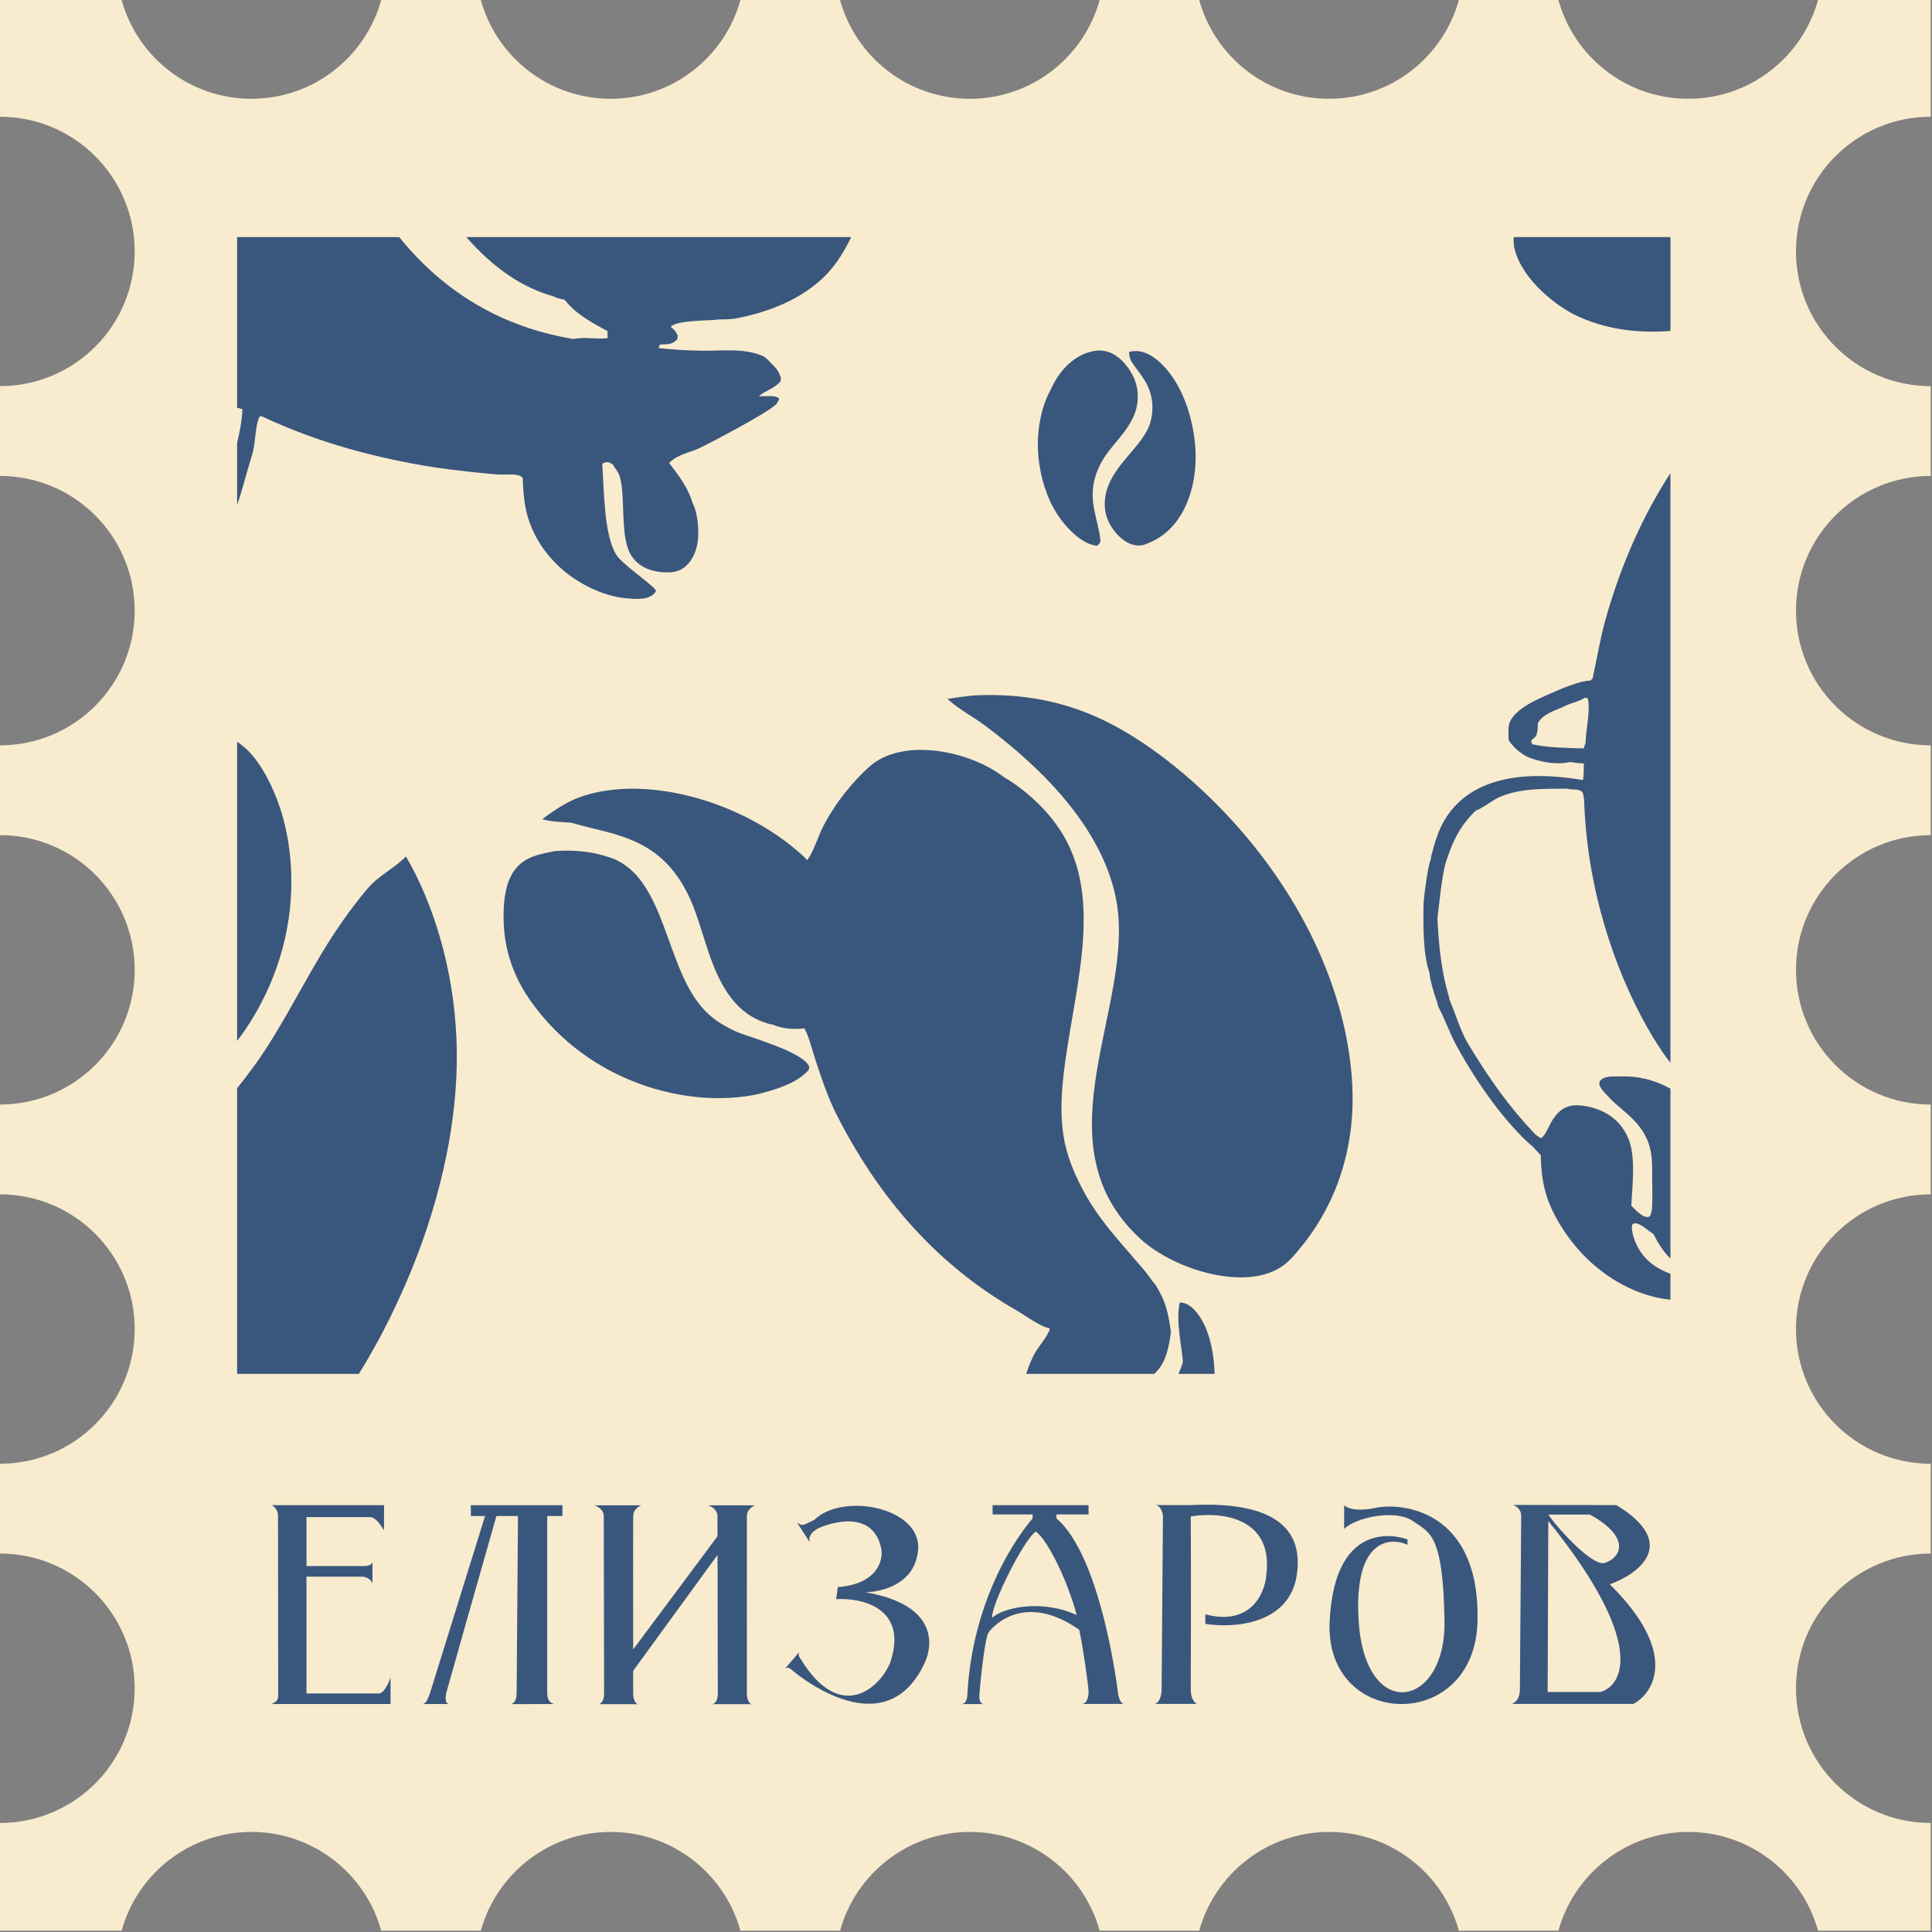 <?xml version="1.0" encoding="UTF-8"?> <svg xmlns="http://www.w3.org/2000/svg" width="374" height="374" viewBox="0 0 374 374" fill="none"><rect x="0" y="0" width="374" height="374" fill="#808080" stroke="none"/><g clip-path="url(#clip0_2533_15133)"><path d="M23.54 0C26.584 11.024 36.679 19.123 48.672 19.123C60.663 19.123 70.757 11.024 73.8 0H93.076C96.12 11.025 106.215 19.123 118.208 19.123C130.2 19.123 140.296 11.025 143.339 0H162.612C165.656 11.025 175.751 19.123 187.744 19.123C199.737 19.123 209.832 11.025 212.876 0H232.145C235.189 11.025 245.285 19.123 257.277 19.123C269.27 19.123 279.365 11.025 282.409 0H301.679C304.722 11.025 314.818 19.123 326.81 19.123C338.803 19.123 348.898 11.025 351.942 0H373.75V22.599C359.349 22.599 347.672 34.274 347.672 48.675C347.672 63.076 359.346 74.75 373.747 74.75L373.75 74.747V92.136C359.349 92.136 347.672 103.81 347.672 118.211C347.672 132.611 359.346 144.286 373.747 144.286L373.75 144.283V161.669C359.349 161.669 347.672 173.343 347.672 187.744C347.672 202.145 359.346 213.819 373.747 213.819L373.75 213.816V231.205C359.349 231.205 347.672 242.879 347.672 257.28C347.672 271.681 359.346 283.355 373.747 283.355L373.75 283.352V300.738C359.349 300.738 347.672 312.413 347.672 326.813C347.672 341.214 359.346 352.892 373.747 352.892L373.75 352.889V373.75H351.942C348.898 362.726 338.802 354.63 326.81 354.63C314.818 354.63 304.726 362.726 301.682 373.75H282.409C279.365 362.726 269.269 354.63 257.277 354.63C245.285 354.63 235.193 362.726 232.149 373.75H212.876C209.832 362.726 199.736 354.63 187.744 354.63C175.752 354.63 165.66 362.726 162.616 373.75H143.336C140.292 362.726 130.199 354.63 118.208 354.63C106.216 354.63 96.12 362.726 93.076 373.75H73.8C70.756 362.727 60.663 354.63 48.672 354.63C36.68 354.63 26.584 362.726 23.54 373.75H0V352.889C14.399 352.886 26.072 341.213 26.072 326.813C26.071 312.414 14.399 300.74 0 300.738V283.352C14.399 283.35 26.072 271.68 26.072 257.28C26.072 242.88 14.399 231.207 0 231.205V213.816C14.399 213.814 26.072 202.144 26.072 187.744C26.072 173.345 14.399 161.671 0 161.669V144.283C14.399 144.281 26.072 132.61 26.072 118.211C26.072 103.811 14.399 92.138 0 92.136V74.747C14.399 74.745 26.072 63.074 26.072 48.675C26.072 34.275 14.399 22.602 0 22.599V0H23.54Z" fill="#F9EBCE"></path><path d="M75.604 324.739V329.872H52.57C53.082 329.592 53.85 329.335 53.85 328.318C53.85 317.111 53.822 294.044 53.822 293.428C53.822 292.305 53.082 291.608 52.57 291.375H74.352L74.325 296.228C73.813 295.458 72.789 293.661 71.598 293.685H59.33V303.157H69.974C70.997 303.157 71.765 303.157 72.099 302.411V306.517C71.765 305.724 70.997 305.21 69.974 305.21H59.33V327.819H73.351C74.58 327.819 75.604 324.739 75.604 324.739Z" fill="#39577D"></path><path d="M86.969 329.862C87.894 329.868 80.851 329.868 81.752 329.862C82.652 329.856 82.969 328.379 83.317 327.506L93.901 293.477H91.142V291.383H108.88V293.477H105.926V327.506C105.926 328.508 106.065 329.592 107.315 329.862C104.446 329.862 98.767 329.919 98.968 329.862C99.923 329.592 100.011 328.459 100.011 327.506L100.272 293.477H96.099C92.968 304.471 86.656 326.669 86.447 327.506C86.226 328.393 86.043 329.856 86.969 329.862Z" fill="#39577D"></path><path d="M122.565 310.269C122.567 313.608 122.569 316.837 122.569 319.301L138.898 297.392C138.893 295.192 138.889 293.721 138.888 293.464C138.878 292.18 137.583 291.551 137.033 291.398L146.101 291.404C146.089 291.411 146.077 291.418 146.064 291.425C145.56 291.709 144.619 292.238 144.584 293.464L144.579 327.828C144.579 328.894 144.988 329.895 145.602 329.895H137.93C138.356 329.809 138.953 329.281 138.953 327.828C138.953 326.804 138.925 310.816 138.906 301L122.569 323.435V327.828C122.569 328.894 122.978 329.895 123.592 329.895H115.92C116.346 329.809 116.943 329.281 116.943 327.828C116.943 326.374 116.887 294.749 116.877 293.464C116.868 292.18 115.573 291.551 115.023 291.398L124.091 291.404C124.079 291.411 124.067 291.418 124.054 291.425C123.55 291.709 122.609 292.238 122.574 293.464C122.554 294.186 122.559 302.521 122.565 310.269Z" fill="#39577D"></path><path d="M162.189 307.232C169.927 306.632 171.013 301.987 170.589 299.74C168.756 291.149 158.626 295.744 158.626 295.744C158.626 295.744 156.23 296.741 156.741 298.538L154.299 294.745C155.462 295.458 155.206 295.347 157.608 294.245C163.14 288.785 178.491 291.836 177.728 300.077C177.117 306.671 170.759 308.148 167.534 308.231C181.381 310.628 180.678 318.298 179.008 321.892C171.052 339.007 153.032 323.065 153.032 323.065C153.032 323.065 152.647 322.662 152.008 322.965L154.694 319.839C154.438 320.609 154.911 320.994 155.079 321.269C162.817 333.856 170.562 326.512 172.371 321.717C175.832 311.327 166.866 309.24 161.86 309.573L162.189 307.232Z" fill="#39577D"></path><path fill-rule="evenodd" clip-rule="evenodd" d="M190.518 329.872C189.495 329.876 189.567 328.332 189.567 328.332C189.567 327.968 190.518 317.273 191.373 316.013C192.163 314.848 198.34 308.057 208.92 315.5C209.694 319.093 210.727 326.455 210.727 327.562C210.727 328.831 210.225 329.825 209.436 329.849C208.648 329.872 217.647 329.849 217.647 329.849C216.624 329.825 216.404 327.562 216.404 327.562C216.404 327.562 213.283 301.384 204.51 293.941V293.171H210.727V291.375H192.147V293.171H199.889V293.941C195.125 299.564 188.07 311.702 187.244 328.332C187.244 328.781 186.935 329.849 186.212 329.872C185.489 329.896 190.518 329.872 190.518 329.872ZM192.054 313.166C194.376 311.113 201.78 309.573 208.434 312.653C206.642 305.98 202.803 298.024 200.5 296.484C198.196 298.024 191.848 310.703 192.054 313.166Z" fill="#39577D"></path><path d="M231.728 329.852H223.539C223.539 329.852 224.846 329.604 224.866 326.981C224.952 316.017 225.123 293.562 225.123 293.562C225.123 293.562 225.078 291.765 223.795 291.354H230.511C241.288 290.828 252.834 292.773 251.038 304.877C249.601 314.56 238.636 315.227 233.333 314.35V312.508C242.16 314.824 244.88 308.386 245.136 304.877C246.573 293.509 235.985 292.597 230.511 293.562C230.597 304.438 230.511 326.316 230.511 326.981C230.511 329.427 231.728 329.852 231.728 329.852Z" fill="#39577D"></path><path d="M263.016 313.865C261.994 298.122 268.895 297.423 272.473 299.042V298.02C271.962 297.764 258.416 292.908 257.393 313.865C256.371 334.823 285.508 335.589 286.019 313.865C286.53 292.142 271.195 290.864 266.339 291.886C262.454 292.704 260.631 291.886 260.205 291.375V295.975C262.505 293.675 270.173 292.142 273.495 294.442C276.818 296.742 279.374 296.998 279.629 313.865C279.885 330.733 264.294 333.545 263.016 313.865Z" fill="#39577D"></path><path fill-rule="evenodd" clip-rule="evenodd" d="M292.898 291.328C293.666 291.608 294.478 292.286 294.478 293.432C294.478 294.265 294.307 316.149 294.221 326.987C294.221 329.113 293.052 329.849 292.438 329.849H316.188C320.282 327.681 324.933 319.808 311.625 306.698C317.17 304.704 325.188 298.843 312.904 291.351L292.898 291.328ZM299.723 293.196C302.112 296.577 308.348 303.184 310.6 302.56C313.415 301.78 316.231 297.878 307.786 293.196H299.723ZM299.723 294.44L299.596 327.531H309.833C314.355 326.231 318.559 317.747 299.723 294.44Z" fill="#39577D"></path><path d="M78.589 165.801C83.778 174.669 87.795 187.286 88.363 201.089C89.072 218.331 84.203 235.278 78.782 247.932C78.005 249.747 77.204 251.52 76.381 253.252C75.558 254.983 74.715 256.672 73.849 258.316C72.982 259.96 72.093 261.558 71.186 263.11C70.618 264.08 70.037 265.029 69.454 265.963H45.898V210.641C47.037 209.255 48.153 207.796 49.243 206.293C53.778 200.045 57.696 192.265 61.892 185.18C64.695 180.446 67.833 175.955 70.986 172.207C73.376 169.367 76.14 168.268 78.589 165.801Z" fill="#39577D"></path><path d="M168.279 148.425C174.679 142.689 187.659 145.28 194.276 150.4C195.495 151.104 196.695 151.919 197.877 152.842C199.058 153.765 200.218 154.792 201.353 155.925C204.732 159.415 208.102 163.979 209.31 171.617C211.774 187.191 203.626 206.085 205.884 219.958C206.509 223.794 207.947 227.085 209.373 229.853C212.339 235.612 216.042 239.498 219.576 243.654C220.602 244.86 221.669 246.006 222.644 247.382L223.058 247.986C223.811 248.719 224.331 249.809 224.918 250.97C225.904 253.085 226.324 255.154 226.665 257.922C226.208 261.333 225.608 263.573 224.005 265.391C223.829 265.59 223.644 265.78 223.457 265.961H198.643C199.156 264.409 199.727 263.034 200.294 262.011C201.132 260.497 202.217 259.47 203.003 257.853C203.073 257.71 203.14 257.562 203.209 257.417L203.153 257.103C201.562 256.957 198.358 254.57 196.69 253.614C183.855 246.266 171.439 234.592 161.85 215.579C160.314 212.533 159.029 208.776 157.851 205.164C157.269 203.377 156.647 200.869 155.886 199.411L155.69 199.05C153.948 199.317 152.03 199.192 150.267 198.611L149.523 198.334C149.268 198.296 149.022 198.252 148.769 198.178C143.824 196.734 140.25 193.193 137.354 184.891C136.382 182.102 135.55 179.114 134.548 176.366C129.169 161.62 118.728 161.764 110.563 159.252C108.703 159.116 106.812 159.111 104.969 158.582C107.499 156.681 109.979 155.065 112.656 154.163C125.197 149.932 143.709 155.068 155.257 165.503C155.595 165.808 155.923 166.081 156.222 166.524C157.404 165.105 158.338 161.977 159.337 160.021C161.749 155.299 165.217 151.17 168.279 148.425Z" fill="#39577D"></path><path d="M228.375 252.165C230.068 252.061 231.73 253.745 232.938 256.058C234.317 258.701 235.007 262.213 235.13 265.96H228.129C228.452 265.262 228.741 264.494 228.995 263.648C228.688 260.022 227.6 255.697 228.375 252.165Z" fill="#39577D"></path><path fill-rule="evenodd" clip-rule="evenodd" d="M323.366 205.746C323.095 205.393 322.822 205.036 322.556 204.669C322.111 204.056 321.673 203.423 321.241 202.772C320.812 202.122 320.388 201.453 319.971 200.766C319.555 200.078 319.147 199.372 318.747 198.648C312.505 187.535 307.163 171.923 306.65 154.708L306.444 153.589C305.955 152.565 304.444 152.953 303.737 152.755L303.442 152.668C299.237 152.731 294.883 152.51 290.743 154.097C289.001 154.765 287.321 156.312 285.617 156.959C282.928 159.639 281.335 162.246 279.755 167.356C278.968 170.931 278.706 174.119 278.257 177.849C278.492 182.274 278.842 186.102 279.758 190.201C280.022 191.382 280.391 192.444 280.637 193.64C281.8 196.345 282.749 199.628 284.119 201.918C288.32 208.944 292.333 214.494 297.197 219.578C297.546 219.891 297.91 220.105 298.274 220.335C299.022 220.045 299.704 218.276 300.28 217.255C302.056 214.113 304.149 213.733 306.416 214.04C309.21 214.419 313.355 215.837 315.233 220.428C316.656 223.906 316.021 229.271 315.788 233.394C316.775 234.371 318.295 236.099 319.388 235.45C319.659 234.858 319.777 234.378 319.821 233.569C319.911 231.892 319.843 230.071 319.834 228.38C319.821 226.729 319.89 225.06 319.65 223.456C318.737 217.326 313.897 215.203 311.374 212.324C310.764 211.627 310.051 211.085 309.602 209.97L309.661 209.331C309.823 209.149 309.855 209.096 310.016 208.973C311.001 208.22 312.374 208.415 313.43 208.375C317.048 208.237 320.192 209.012 323.366 210.736V243.641C322.218 242.519 321.119 241.003 320.095 238.892C319.027 238.315 317.024 236.152 315.99 237.01L315.875 237.68C315.975 238.433 316.077 239.047 316.302 239.695C317.727 243.84 320.613 245.52 323.366 246.588V251.593C315.645 250.876 306.369 245.478 300.987 235.269C299.209 231.897 298.337 228.547 298.271 223.643L296.767 222.014C291.621 217.657 285.971 209.822 281.882 202.295C280.703 200.124 279.766 197.456 278.612 195.241L278.41 194.851C278.223 193.963 277.918 193.172 277.653 192.369C277.301 191.102 276.818 189.724 276.715 188.277C275.444 184.784 275.478 178.707 275.588 174.607C275.824 172.407 276.081 170.333 276.479 168.225C276.628 167.423 276.795 166.809 277.036 166.104L277.014 165.873C277.731 163.096 278.458 160.706 279.677 158.682C285.644 148.78 298.925 149.726 306.438 151.007C306.609 150.015 306.581 148.848 306.606 147.796C305.696 147.765 304.796 147.641 303.887 147.507C301.28 148.117 298.268 147.542 295.696 146.526C294.344 145.794 293.215 144.966 292.058 143.327C292.007 142.437 291.932 140.986 292.145 140.181C292.949 137.141 298.394 135.049 300.009 134.31L302.432 133.257C304.22 132.576 306.098 131.838 307.92 131.728L308.306 131.314C309.126 127.612 309.715 123.859 310.702 120.279C313.748 109.245 318.226 99.463 323.366 91.594V205.746ZM305.837 135.603C304.771 135.995 303.647 136.279 302.601 136.833C301.239 137.495 298.741 138.114 297.708 139.976C297.664 141.084 297.686 141.521 297.374 142.467C297.061 142.752 296.749 143.043 296.44 143.339L296.443 143.76L296.658 144.084C299.938 144.779 303.277 144.771 306.572 144.881L306.942 143.785C306.98 141.224 307.917 137.584 307.375 135.229L306.861 135.042L305.837 135.603Z" fill="#39577D"></path><path d="M188.433 134.623C197.591 134.151 206.533 135.626 215.421 140.316C229.901 147.957 251.434 167.813 259.178 194.803C261.288 202.156 262.562 210.893 261.399 219.296C259.904 230.088 255.168 237.797 250.473 243.035C249.885 243.758 249.239 244.345 248.595 244.842C241.627 250.211 227.319 245.888 220.707 239.774C200.479 221.07 220.055 194.448 216.047 174.019C212.955 158.256 198.222 146.11 190.629 140.422C188.316 138.689 185.86 137.48 183.609 135.467C183.547 135.411 183.484 135.352 183.422 135.295C185.091 135.023 186.762 134.8 188.433 134.623Z" fill="#39577D"></path><path d="M107.318 164.765C110.931 164.489 114.439 164.775 118.011 165.967C129.091 169.665 128.579 187.581 136.545 195.73C138.365 197.591 140.462 198.753 142.444 199.67C144.682 200.705 155.607 203.571 156.675 206.54L156.535 207.138C154.11 209.88 149.675 211.026 146.852 211.776C133.433 214.739 113.942 209.724 102.69 193.724C100.325 190.361 98.008 185.713 97.567 179.711C97.337 176.579 97.509 172.973 98.526 170.421C100.427 165.65 104.535 165.432 107.318 164.765Z" fill="#39577D"></path><path d="M45.898 143.594C46.721 144.154 47.467 144.758 48.11 145.413C50.492 147.839 52.695 151.869 54.18 156.307C56.099 162.042 56.836 168.923 56.148 175.714C55.044 186.624 50.393 195.667 45.898 201.509V143.594Z" fill="#39577D"></path><path d="M164.77 45.898C163.112 49.422 161.094 52.249 158.846 54.236C153.822 58.675 147.77 60.606 142.323 61.677C141.573 61.768 140.83 61.825 140.084 61.833L139.336 61.823C137.62 62.099 130.824 61.941 129.852 63.275C130.401 63.74 130.806 64.06 131.198 64.981L131.132 65.632C130.212 66.811 128.811 66.654 127.747 66.679L127.497 67.377L127.501 67.38C130.43 67.699 133.363 67.872 136.296 67.897C139.923 67.917 144.135 67.374 147.683 68.924C148.226 69.162 148.693 69.689 149.178 70.205C150.014 71.092 150.63 71.497 151.15 73.123L151.125 73.783C149.903 75.253 148.251 75.546 146.914 76.664C148.045 76.853 149.806 76.375 150.804 77.094L150.738 77.608L150.642 77.602C150.572 77.75 150.511 77.921 150.43 78.047C149.51 79.481 137.291 85.867 135.265 86.808C133.484 87.636 131.142 87.941 129.541 89.63L130.78 91.275C132.045 92.983 133.327 94.922 134.104 97.439C134.756 98.657 135.077 100.645 135.159 102.385C135.247 104.224 135.01 105.889 134.39 107.271C133.286 109.735 131.616 110.647 130.02 110.769C127.624 110.951 123.157 110.501 121.602 106.293C120.893 104.375 120.767 101.992 120.667 99.69C120.566 97.355 120.583 94.465 120.013 92.371C119.794 91.565 119.384 91.056 119.007 90.509L118.649 89.936C117.822 89.345 117.424 89.337 116.584 89.78C116.966 95.419 116.934 103.668 119.34 107.443C119.876 108.283 121.392 109.558 122.935 110.8C123.154 110.977 123.374 111.155 123.592 111.33C125.323 112.713 126.917 113.967 126.999 114.413C126.33 115.651 124.777 115.928 123.364 115.936C122.517 115.941 121.72 115.852 121.194 115.808C119.661 115.682 117.893 115.262 116.048 114.553C115.566 114.368 115.08 114.163 114.591 113.937C110.139 111.876 105.521 108.104 103.004 102.366C101.675 99.334 101.327 96.495 101.195 92.586L100.983 92.315C100.907 92.241 100.828 92.182 100.743 92.147C99.428 91.602 97.663 91.97 96.302 91.851C92.276 91.511 88.252 91.058 84.233 90.49C73.032 88.722 61.622 85.762 50.682 80.585C50.416 80.62 50.276 80.484 50.097 80.947C49.358 82.859 49.477 85.923 48.81 88.023C47.787 91.251 46.987 94.637 45.898 97.762V85.749C46.433 83.529 46.863 81.257 46.923 79.209C46.666 79.154 46.407 79.075 46.148 78.988C46.065 78.96 45.981 78.934 45.898 78.904V45.898H77.278C87.292 58.284 99.387 63.691 111.009 65.632C113.204 65.146 115.427 65.746 117.63 65.461L117.599 64.097C115.062 62.701 111.573 60.958 109.371 58.098C108.65 57.778 107.932 57.848 107.218 57.388C101.089 55.718 95.474 51.833 90.269 45.898H164.77Z" fill="#39577D"></path><path d="M212.188 67.888C214.67 67.601 217.194 68.995 219.084 72.323C219.737 73.473 220.225 74.846 220.246 76.643C220.265 78.359 219.875 79.753 219.28 80.938C217.262 85.106 213.864 87.003 212.223 91.69C210.399 96.898 212.644 100.392 213.042 104.8C212.72 105.439 212.567 105.667 212.095 105.612C209.142 105.266 205.196 101.288 203.218 96.907C201.776 93.711 200.752 89.401 200.926 85.018C201.067 81.445 202.03 77.799 203.377 75.469C205.521 70.623 209.03 68.254 212.188 67.888Z" fill="#39577D"></path><path d="M218.556 68.127C221.224 67.389 223.87 69.07 226.13 71.852C228.624 74.922 230.644 79.685 231.294 85.497C231.704 89.167 231.349 92.744 230.319 95.878C228.519 101.355 225.202 104.056 222.103 105.213C221.912 105.297 221.721 105.383 221.527 105.44C219.306 106.094 216.869 104.695 215.105 101.899C214.487 100.92 213.938 99.621 213.868 97.99C213.574 91.154 220.641 87.27 222.48 82.367C222.958 81.091 223.193 79.531 223.047 77.941C222.729 74.503 220.743 72.488 219.443 70.6C218.905 69.818 218.666 69.461 218.556 68.127Z" fill="#39577D"></path><path d="M323.369 64.069C317.049 64.541 310.605 63.818 304.669 60.852C301.548 59.292 294.92 54.486 293.263 48.437C293.043 47.635 292.962 46.777 293.032 45.898H323.369V64.069Z" fill="#39577D"></path></g><defs><clipPath id="clip0_2533_15133"><rect width="374" height="374" fill="white"></rect></clipPath></defs></svg> 